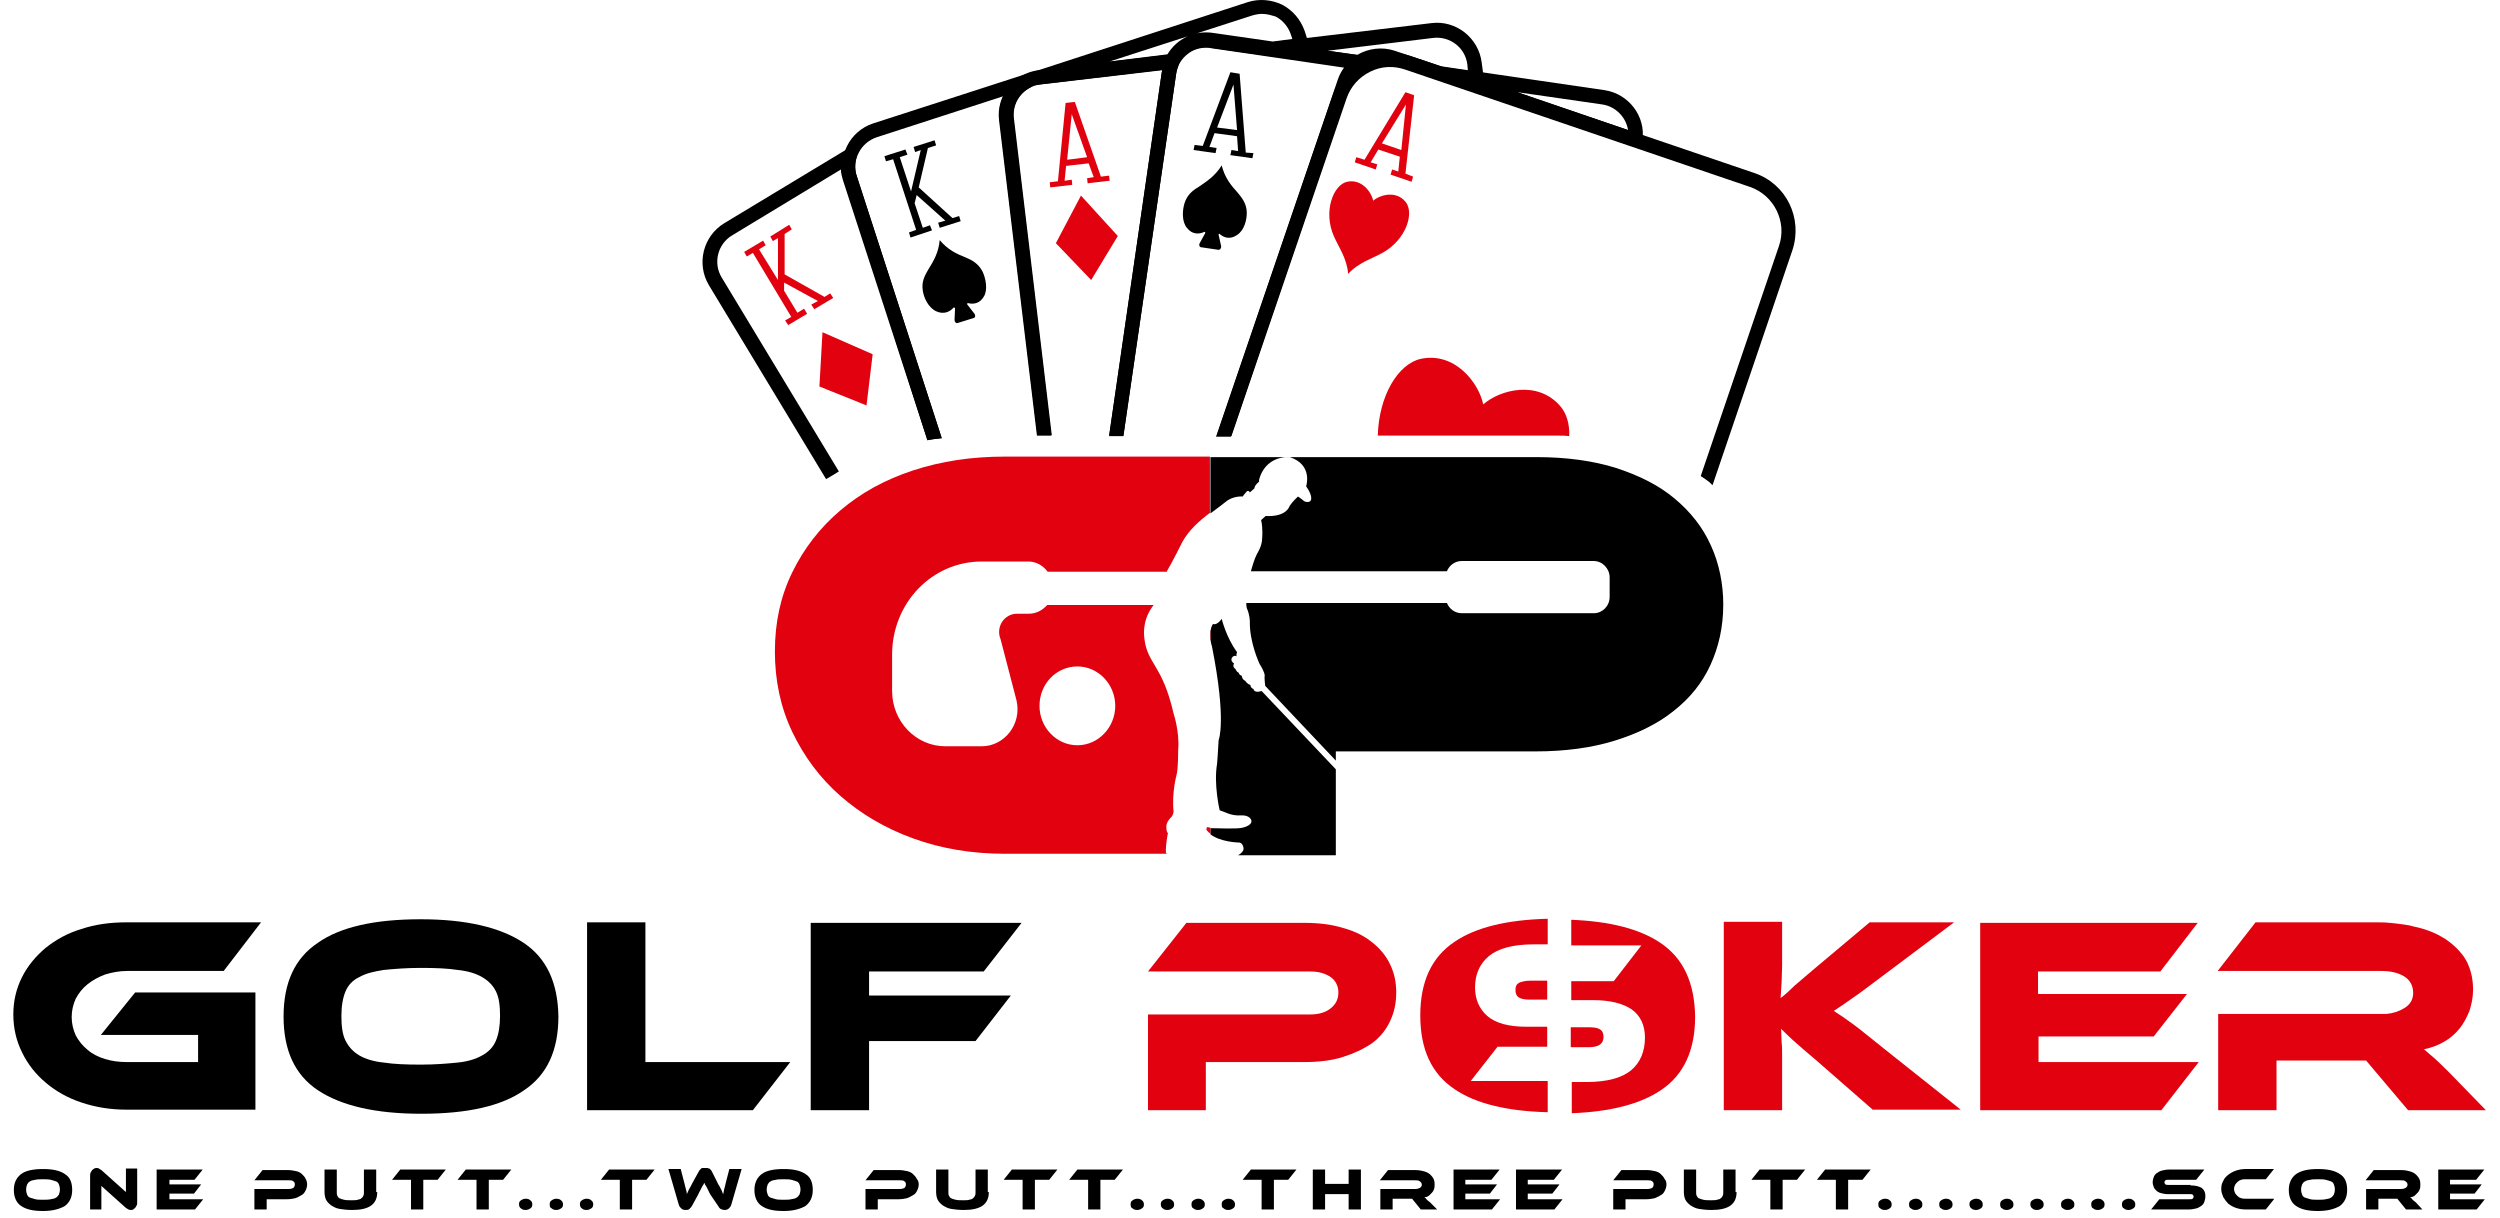<?xml version="1.0" encoding="UTF-8"?>
<svg width="232px" height="113px" viewBox="0 0 232 113" version="1.1" xmlns="http://www.w3.org/2000/svg" xmlns:xlink="http://www.w3.org/1999/xlink" style="background: #FFFFFF;">
    <title>Logo1</title>
    <g id="Logo1" stroke="none" stroke-width="1" fill="none" fill-rule="evenodd">
        <rect fill="#FFFFFF" x="0" y="0" width="232" height="113"></rect>
        <path d="M130.425,18.72 C129.57,17.675 128.097,18.055 127.432,18.625 C127.242,17.77 126.34,16.583 125.01,16.868 C123.728,17.153 122.778,19.622 123.775,21.902 C124.203,22.9 125.01,23.992 125.105,25.417 C126.055,24.372 127.337,23.992 128.287,23.469 C130.52,22.235 131.279,19.717 130.425,18.72 Z" id="Path" fill="#E1010F" fill-rule="nonzero"></path>
        <path d="M130.425,16.108 L131.232,8.841 L130.425,8.556 L126.625,14.825 L125.865,14.588 L125.723,15.063 L127.67,15.728 L127.812,15.253 L127.195,15.063 L127.907,13.875 L129.902,14.54 L129.76,15.918 L129.19,15.728 L129.047,16.203 L130.994,16.868 L131.137,16.393 L130.425,16.108 Z M128.24,13.306 L130.472,9.696 L130.045,13.923 L128.24,13.306 Z" id="Shape" fill="#E1010F" fill-rule="nonzero"></path>
        <polygon id="Path" fill="#E1010F" fill-rule="nonzero" points="100.313 18.15 97.985 22.567 101.262 25.987 103.732 21.902"></polygon>
        <path d="M102.165,16.393 L99.743,9.458 L98.888,9.553 L98.175,16.82 L97.415,16.915 L97.463,17.39 L99.505,17.153 L99.458,16.678 L98.793,16.773 L98.935,15.395 L101.025,15.158 L101.5,16.44 L100.883,16.535 L100.93,17.01 L102.972,16.773 L102.925,16.298 L102.165,16.393 Z M99.03,14.825 L99.458,10.598 L100.883,14.588 L99.03,14.825 Z" id="Shape" fill="#E1010F" fill-rule="nonzero"></path>
        <polygon id="Path" fill="#E1010F" fill-rule="nonzero" points="76.327 30.831 76.042 35.866 80.412 37.623 80.982 32.874"></polygon>
        <polygon id="Path" fill="#E1010F" fill-rule="nonzero" points="72.813 21.712 73.478 21.285 73.24 20.857 71.483 21.95 71.72 22.377 72.195 22.092 72.195 25.987 70.438 23.137 71.055 22.757 70.818 22.33 69.061 23.375 69.298 23.802 69.868 23.469 73.43 29.406 72.86 29.739 73.145 30.166 74.903 29.121 74.618 28.646 74 29.026 72.765 26.984 72.765 26.224 75.9 27.934 75.283 28.267 75.568 28.694 77.325 27.649 77.04 27.222 76.517 27.554 72.813 25.464"></polygon>
        <path d="M144.531,40.425 C144.911,40.425 145.291,40.425 145.623,40.473 C145.671,39.38 145.386,38.383 144.816,37.718 C142.726,35.248 139.211,36.151 137.644,37.528 C137.216,35.486 134.984,32.636 131.849,33.301 C129.712,33.776 127.955,36.768 127.86,40.425 L144.531,40.425 L144.531,40.425 Z" id="Path" fill="#E1010F" fill-rule="nonzero"></path>
        <path d="M108.197,79.086 C108.149,78.469 108.387,77.282 108.387,77.282 L108.339,77.282 C108.244,77.139 108.244,76.854 108.244,76.854 C108.149,76.284 108.719,75.809 108.719,75.809 C108.862,75.619 108.909,75.334 108.909,75.334 C108.719,73.577 109.194,71.867 109.194,71.867 C109.337,71.345 109.337,69.587 109.337,69.587 C109.479,67.925 108.909,66.215 108.909,66.215 C107.864,61.656 106.487,61.656 106.202,59.281 C106.012,57.761 106.582,56.764 107.057,56.146 L97.178,56.146 C96.75,56.621 96.18,56.954 95.468,56.954 L94.376,56.954 C93.188,56.954 92.381,58.189 92.856,59.328 L94.328,64.98 C94.851,67.165 93.236,69.255 91.098,69.255 L87.726,69.255 C85.019,69.255 82.787,66.975 82.787,64.125 L82.787,60.753 C82.787,55.956 86.491,52.109 91.098,52.109 L95.421,52.109 C96.18,52.109 96.798,52.489 97.225,53.059 L108.292,53.059 C108.292,52.964 108.339,52.917 108.339,52.917 C108.719,52.299 109.717,50.304 109.717,50.304 C110.334,49.164 111.379,48.262 112.281,47.597 L112.281,42.373 L93.236,42.373 C90.149,42.373 87.346,42.8 84.734,43.655 C82.122,44.51 79.89,45.745 77.99,47.36 C76.09,48.974 74.618,50.874 73.525,53.107 C72.433,55.339 71.91,57.761 71.91,60.468 C71.91,63.128 72.433,65.645 73.525,67.925 C74.618,70.205 76.09,72.2 77.99,73.862 C79.89,75.524 82.122,76.854 84.734,77.804 C87.346,78.754 90.196,79.229 93.236,79.229 L108.339,79.229 C108.149,79.181 108.197,79.086 108.197,79.086 Z M99.98,69.16 C98.033,69.16 96.465,67.498 96.465,65.503 C96.465,63.46 98.033,61.846 99.98,61.846 C101.927,61.846 103.495,63.508 103.495,65.503 C103.495,67.498 101.927,69.16 99.98,69.16 Z" id="Shape" fill="#E1010F" fill-rule="nonzero"></path>
        <path d="M96.323,7.891 C96.038,7.891 95.753,7.701 95.658,7.369 C95.563,7.036 95.753,6.704 96.085,6.609 L115.796,0.197 C116.841,-0.136 117.981,-0.041 118.978,0.434 C119.976,0.957 120.688,1.812 121.068,2.857 L121.448,4.044 C121.495,4.234 121.495,4.424 121.353,4.614 C121.258,4.804 121.068,4.899 120.878,4.899 L118.171,5.231 C118.123,5.231 118.076,5.231 117.981,5.231 L112.281,4.424 L112.281,4.424 C111.046,4.234 109.859,4.899 109.289,5.991 C109.194,6.181 109.004,6.324 108.767,6.371 L96.418,7.844 C96.418,7.844 96.323,7.844 96.323,7.844 C96.37,7.891 96.37,7.891 96.323,7.891 Z M117.126,1.289 C116.841,1.289 116.556,1.337 116.223,1.432 L102.972,5.706 L108.339,5.041 C109.194,3.616 110.809,2.809 112.519,3.047 L118.123,3.854 L119.928,3.616 L119.786,3.189 C119.548,2.477 119.026,1.859 118.361,1.527 C118.028,1.432 117.601,1.289 117.126,1.289 Z" id="Shape" fill="#000000" fill-rule="nonzero"></path>
        <g id="Group" transform="translate(1, 84.976)" fill-rule="nonzero">
            <path d="M128,4.512 C127.62,3.705 127.05,3.04 126.337,2.47 C125.625,1.9 124.723,1.425 123.63,1.14 C122.585,0.807 121.35,0.665 120.02,0.665 L109.097,0.665 L105.534,5.177 L120.543,5.177 C121.398,5.177 122.015,5.367 122.49,5.699 C122.965,6.032 123.203,6.554 123.203,7.124 C123.203,7.742 122.965,8.217 122.49,8.597 C122.015,8.977 121.398,9.167 120.543,9.167 L105.534,9.167 L105.534,18.048 L110.901,18.048 L110.901,13.584 L120.02,13.584 C121.398,13.584 122.585,13.441 123.63,13.109 C124.675,12.776 125.577,12.349 126.337,11.826 C127.097,11.256 127.62,10.591 128,9.784 C128.38,8.977 128.57,8.122 128.57,7.124 C128.57,6.127 128.38,5.319 128,4.512 Z" id="Path" fill="#E1010F"></path>
            <path d="M173.785,12.301 C172.645,11.399 171.743,10.639 171.03,10.116 C170.318,9.594 169.701,9.167 169.178,8.834 C169.463,8.644 169.748,8.454 170.033,8.264 C170.318,8.074 170.65,7.837 170.983,7.599 C171.315,7.362 171.743,7.077 172.17,6.744 C172.598,6.412 173.12,6.032 173.69,5.604 L180.339,0.617 L172.503,0.617 L167.468,4.845 C166.661,5.509 166.043,6.079 165.521,6.507 C165.046,6.982 164.619,7.362 164.239,7.647 C164.286,7.219 164.286,6.697 164.334,6.174 C164.334,5.652 164.381,5.129 164.381,4.607 L164.381,0.57 L158.967,0.57 L158.967,18.048 L164.381,18.048 L164.381,13.014 C164.381,12.586 164.381,12.159 164.334,11.731 C164.334,11.304 164.286,10.876 164.286,10.496 C164.571,10.781 164.951,11.161 165.426,11.589 C165.901,12.016 166.613,12.634 167.516,13.394 L172.788,18.001 L180.957,18.001 L173.785,12.301 Z" id="Path" fill="#E1010F"></path>
            <polygon id="Path" fill="#E1010F" points="188.176 13.584 188.176 11.209 198.863 11.209 201.95 7.267 188.129 7.267 188.129 5.177 199.48 5.177 202.947 0.665 182.762 0.665 182.762 18.048 199.575 18.048 203.042 13.584"></polygon>
            <path d="M226.41,14.676 C225.792,14.059 225.317,13.584 224.938,13.251 C224.558,12.919 224.225,12.634 223.94,12.396 C224.653,12.254 225.27,12.016 225.84,11.684 C226.41,11.351 226.885,10.924 227.265,10.449 C227.645,9.974 227.93,9.404 228.167,8.834 C228.357,8.217 228.5,7.599 228.5,6.887 C228.5,6.032 228.357,5.272 228.072,4.607 C227.977,4.322 227.787,4.037 227.645,3.8 C227.36,3.42 227.075,3.087 226.742,2.802 C225.507,1.662 223.94,1.187 222.943,0.997 C222.848,0.95 222.705,0.95 222.61,0.902 C221.993,0.807 221.375,0.712 220.758,0.665 C220.33,0.617 219.951,0.617 219.523,0.617 L208.314,0.617 L204.8,5.129 L219.951,5.129 C220.9,5.129 221.613,5.319 222.135,5.652 C222.658,5.984 222.943,6.507 222.943,7.172 C222.943,7.789 222.658,8.264 222.088,8.597 C221.613,8.882 221.043,9.072 220.425,9.119 C220.283,9.119 220.14,9.119 219.998,9.119 L204.847,9.119 L204.847,18.048 L210.261,18.048 L210.261,13.441 L218.573,13.441 L222.468,18.048 L229.687,18.048 L226.41,14.676 Z" id="Path" fill="#E1010F"></path>
            <path d="M135.409,15.436 L137.974,12.159 L142.581,12.159 L142.581,10.306 L140.633,10.306 C139.019,10.306 137.784,9.974 137.024,9.309 C136.264,8.644 135.884,7.742 135.884,6.649 C135.884,5.462 136.311,4.465 137.166,3.752 C138.021,3.04 139.399,2.66 141.346,2.66 L142.628,2.66 L142.628,0.285 C138.829,0.38 135.931,1.092 133.984,2.422 C131.847,3.847 130.802,6.127 130.802,9.262 C130.802,12.396 131.847,14.676 133.984,16.101 C135.931,17.431 138.829,18.143 142.628,18.238 L142.628,15.341 L135.409,15.341 L135.409,15.436 Z" id="Path" fill="#E1010F"></path>
            <path d="M147.805,11.256 C147.805,10.924 147.71,10.686 147.473,10.544 C147.235,10.401 146.903,10.354 146.428,10.354 L144.766,10.354 L144.766,12.206 L146.428,12.206 C147.378,12.206 147.805,11.874 147.805,11.256 Z" id="Path" fill="#E1010F"></path>
            <path d="M153.077,2.517 C151.177,1.235 148.423,0.522 144.813,0.38 L144.813,2.755 L151.32,2.755 L148.755,6.079 L144.813,6.079 L144.813,7.837 L146.855,7.837 C148.375,7.837 149.563,8.122 150.417,8.692 C151.225,9.262 151.652,10.164 151.652,11.304 C151.652,12.586 151.225,13.631 150.37,14.344 C149.515,15.056 148.138,15.436 146.19,15.436 L144.861,15.436 L144.861,18.333 C148.47,18.191 151.225,17.478 153.125,16.196 C155.262,14.771 156.307,12.491 156.307,9.357 C156.259,6.222 155.214,3.942 153.077,2.517 Z" id="Path" fill="#E1010F"></path>
            <path d="M139.969,6.222 C139.731,6.364 139.636,6.554 139.636,6.887 C139.636,7.219 139.731,7.457 139.969,7.599 C140.206,7.742 140.538,7.789 141.013,7.789 L142.581,7.789 L142.581,6.032 L141.013,6.032 C140.538,6.032 140.206,6.127 139.969,6.222 Z" id="Path" fill="#E1010F"></path>
            <path d="M8.359,11.066 L17.383,11.066 L17.383,13.584 L10.781,13.584 C10.021,13.584 9.357,13.489 8.739,13.299 C8.122,13.109 7.552,12.824 7.124,12.444 C6.649,12.064 6.317,11.636 6.032,11.114 C5.794,10.591 5.652,10.021 5.652,9.404 C5.652,8.787 5.794,8.217 6.032,7.694 C6.317,7.172 6.649,6.744 7.124,6.364 C7.599,5.984 8.122,5.699 8.739,5.462 C9.357,5.272 10.069,5.129 10.781,5.129 L19.758,5.129 L23.225,0.617 L10.734,0.617 C9.214,0.617 7.837,0.807 6.554,1.235 C5.272,1.615 4.18,2.232 3.23,2.992 C2.327,3.752 1.567,4.655 1.045,5.699 C0.522,6.744 0.237,7.884 0.237,9.167 C0.237,10.449 0.522,11.636 1.045,12.681 C1.567,13.774 2.327,14.724 3.23,15.483 C4.18,16.291 5.272,16.908 6.554,17.336 C7.837,17.763 9.214,18.001 10.734,18.001 L22.703,18.001 L22.703,7.124 L11.541,7.124 L8.359,11.066 Z" id="Path" fill="#000000"></path>
            <path d="M47.59,2.517 C45.453,1.092 42.271,0.332 38.044,0.332 C33.769,0.332 30.587,1.045 28.497,2.517 C26.36,3.942 25.315,6.222 25.315,9.357 C25.315,12.491 26.36,14.771 28.497,16.196 C30.634,17.621 33.817,18.381 38.091,18.381 C42.366,18.381 45.548,17.668 47.638,16.196 C49.775,14.771 50.82,12.491 50.82,9.357 C50.772,6.222 49.728,3.942 47.59,2.517 Z M45.025,11.589 C44.788,12.159 44.361,12.634 43.743,12.966 C43.173,13.299 42.413,13.536 41.463,13.631 C40.513,13.726 39.374,13.821 38.044,13.821 C36.666,13.821 35.526,13.774 34.624,13.631 C33.674,13.536 32.914,13.299 32.344,12.966 C31.774,12.634 31.347,12.159 31.062,11.589 C30.777,11.019 30.682,10.259 30.682,9.309 C30.682,8.359 30.824,7.599 31.062,7.029 C31.299,6.459 31.727,5.984 32.344,5.699 C32.914,5.367 33.674,5.177 34.624,5.034 C35.574,4.94 36.714,4.845 38.044,4.845 C39.421,4.845 40.561,4.892 41.463,5.034 C42.413,5.129 43.173,5.367 43.743,5.699 C44.313,6.032 44.741,6.459 45.025,7.029 C45.31,7.599 45.405,8.359 45.405,9.309 C45.405,10.259 45.263,11.019 45.025,11.589 Z" id="Shape" fill="#000000"></path>
            <polygon id="Path" fill="#000000" points="58.894 13.584 58.894 0.617 53.48 0.617 53.48 18.048 68.868 18.048 72.335 13.584"></polygon>
            <polygon id="Path" fill="#000000" points="79.65 5.177 90.288 5.177 93.803 0.665 74.235 0.665 74.235 18.048 79.65 18.048 79.65 11.636 89.529 11.636 92.806 7.409 79.65 7.409 79.65 5.177"></polygon>
        </g>
        <polygon id="Path" fill="#000000" fill-rule="nonzero" points="86.111 13.733 86.871 13.495 86.729 13.021 84.782 13.638 84.924 14.113 85.447 13.923 84.544 17.77 83.499 14.588 84.212 14.35 84.022 13.875 82.074 14.493 82.217 14.968 82.882 14.778 85.019 21.332 84.354 21.57 84.497 22.045 86.491 21.38 86.301 20.905 85.637 21.142 84.877 18.862 85.067 18.103 87.726 20.477 87.061 20.667 87.204 21.142 89.151 20.525 89.009 20.05 88.391 20.24 85.257 17.39"></polygon>
        <path d="M91.193,25.227 C90.814,24.467 90.196,24.134 89.626,23.897 C88.771,23.564 87.964,23.185 87.204,22.282 C87.109,23.422 86.634,24.229 86.159,24.989 C85.827,25.559 85.494,26.129 85.637,26.984 C85.732,27.649 86.159,28.551 86.871,28.884 C87.584,29.216 88.154,28.931 88.486,28.551 C88.534,28.504 88.581,28.551 88.629,28.599 L88.581,29.691 C88.581,29.881 88.724,30.024 88.866,29.976 L90.386,29.501 C90.529,29.454 90.529,29.264 90.434,29.121 L89.769,28.267 C89.721,28.219 89.769,28.124 89.816,28.124 C90.339,28.267 90.956,28.172 91.336,27.459 C91.668,26.842 91.478,25.844 91.193,25.227 Z" id="Path" fill="#000000" fill-rule="nonzero"></path>
        <path d="M115.606,14.16 L115.036,6.846 L114.181,6.704 L111.616,13.543 L110.857,13.448 L110.762,13.923 L112.804,14.208 L112.899,13.733 L112.234,13.638 L112.709,12.356 L114.799,12.641 L114.894,14.018 L114.276,13.923 L114.181,14.398 L116.223,14.683 L116.318,14.208 L115.606,14.16 Z M112.946,11.833 L114.466,7.844 L114.799,12.071 L112.946,11.833 Z" id="Shape" fill="#000000" fill-rule="nonzero"></path>
        <path d="M115.701,19.765 C115.701,18.91 115.274,18.388 114.846,17.865 C114.229,17.2 113.659,16.488 113.374,15.348 C112.756,16.345 111.996,16.82 111.236,17.343 C110.667,17.675 110.144,18.103 109.907,18.91 C109.717,19.575 109.669,20.572 110.144,21.142 C110.619,21.76 111.236,21.76 111.759,21.522 C111.806,21.475 111.854,21.57 111.854,21.617 L111.331,22.567 C111.236,22.757 111.331,22.947 111.474,22.947 L113.089,23.185 C113.231,23.185 113.326,23.042 113.326,22.852 L113.089,21.807 C113.089,21.712 113.136,21.665 113.184,21.712 C113.611,22.092 114.181,22.235 114.799,21.807 C115.464,21.38 115.701,20.43 115.701,19.765 Z" id="Path" fill="#000000" fill-rule="nonzero"></path>
        <path d="M151.75,13.638 C151.655,13.638 151.607,13.638 151.56,13.59 L133.607,7.464 C133.274,7.369 133.084,7.036 133.179,6.704 C133.274,6.371 133.559,6.181 133.939,6.181 L148.9,8.366 C151.132,8.698 152.747,10.788 152.415,13.021 C152.367,13.211 152.272,13.401 152.13,13.495 C151.987,13.638 151.892,13.638 151.75,13.638 Z M140.826,8.556 L151.085,12.071 C150.895,10.883 149.945,9.886 148.71,9.696 L140.826,8.556 Z" id="Shape" fill="#000000" fill-rule="nonzero"></path>
        <path d="M136.979,7.986 C136.931,7.986 136.931,7.986 136.884,7.986 L133.749,7.511 C133.702,7.511 133.654,7.511 133.654,7.464 L129.095,5.896 C128.24,5.611 127.29,5.754 126.577,6.276 C126.435,6.371 126.292,6.419 126.102,6.371 L118.123,5.231 C117.791,5.184 117.553,4.899 117.553,4.566 C117.553,4.234 117.791,3.949 118.123,3.901 L132.847,2.144 C135.127,1.859 137.216,3.521 137.501,5.801 L137.691,7.226 C137.739,7.416 137.644,7.654 137.501,7.796 C137.311,7.939 137.121,7.986 136.979,7.986 Z M133.987,6.229 L136.219,6.561 L136.171,5.991 C135.982,4.424 134.557,3.332 132.989,3.521 L123.205,4.709 L125.96,5.089 C127.005,4.471 128.287,4.329 129.427,4.709 L129.427,4.709 L133.987,6.229 Z" id="Shape" fill="#000000" fill-rule="nonzero"></path>
        <path d="M162.816,16.06 L130.852,5.184 C129.427,4.709 127.907,4.804 126.577,5.469 C125.248,6.134 124.203,7.274 123.728,8.698 L112.899,40.473 L114.276,40.473 L124.963,9.126 C125.343,8.034 126.102,7.179 127.147,6.656 C128.192,6.134 129.332,6.086 130.425,6.466 L162.389,17.343 C164.621,18.103 165.856,20.572 165.096,22.805 L157.829,44.177 C158.114,44.367 158.399,44.557 158.637,44.747 C158.732,44.842 158.827,44.937 158.922,45.032 L166.331,23.232 C167.328,20.24 165.761,17.058 162.816,16.06 Z" id="Path" fill="#000000" fill-rule="nonzero"></path>
        <path d="M104.255,40.425 L109.147,6.846 C109.242,6.086 109.669,5.421 110.239,4.994 C110.714,4.614 111.331,4.424 111.949,4.424 C112.091,4.424 112.234,4.424 112.376,4.471 L124.725,6.276 C124.488,6.609 124.298,6.941 124.155,7.369 L112.851,40.52 L114.229,40.52 L125.343,7.796 C125.533,7.226 125.913,6.704 126.435,6.371 C126.672,6.229 126.767,5.944 126.72,5.659 C126.672,5.374 126.435,5.184 126.15,5.136 L112.519,3.142 C111.426,2.999 110.334,3.284 109.432,3.949 C108.529,4.614 107.959,5.611 107.817,6.704 L102.925,40.473 L104.255,40.473 L104.255,40.425 Z" id="Path" fill="#000000" fill-rule="nonzero"></path>
        <path d="M96.228,40.425 L97.558,40.425 L94.043,11.026 C93.853,9.458 94.993,8.034 96.513,7.844 L107.864,6.514 C107.864,6.561 107.864,6.609 107.817,6.656 L102.925,40.425 L104.255,40.425 L109.147,6.846 C109.194,6.561 109.289,6.276 109.384,5.991 C109.479,5.754 109.479,5.516 109.337,5.326 C109.194,5.136 108.957,5.041 108.719,5.041 L96.37,6.514 C94.091,6.799 92.428,8.888 92.713,11.168 L96.228,40.425 Z" id="Path" fill="#000000" fill-rule="nonzero"></path>
        <path d="M86.064,40.853 C86.491,40.758 86.966,40.71 87.394,40.663 L79.51,16.345 C79.272,15.633 79.32,14.873 79.7,14.16 C80.032,13.495 80.65,12.973 81.362,12.736 L93.093,8.936 C92.808,9.601 92.666,10.361 92.761,11.121 L96.275,40.378 L97.605,40.378 L94.091,10.978 C93.948,9.791 94.566,8.651 95.611,8.129 C95.896,7.986 96.038,7.606 95.943,7.274 C95.801,6.941 95.468,6.799 95.136,6.894 L81.029,11.453 C78.845,12.166 77.657,14.54 78.37,16.725 L86.064,40.853 Z" id="Path" fill="#000000" fill-rule="nonzero"></path>
        <path d="M77.847,43.75 L66.971,25.749 C66.163,24.419 66.591,22.662 67.921,21.855 L78.037,15.728 C78.037,16.06 78.132,16.393 78.227,16.725 L86.064,40.853 C86.491,40.758 86.966,40.71 87.394,40.663 L79.51,16.345 C79.32,15.823 79.32,15.205 79.462,14.683 C79.557,14.398 79.462,14.16 79.225,13.97 C78.987,13.828 78.702,13.78 78.465,13.923 L67.208,20.715 C65.261,21.902 64.596,24.467 65.784,26.462 L76.66,44.462 C77.087,44.225 77.467,43.987 77.847,43.75 Z" id="Path" fill="#000000" fill-rule="nonzero"></path>
        <path d="M117.078,64.125 C116.366,64.363 116.318,63.935 116.318,63.935 C116.033,63.84 116.033,63.555 116.033,63.555 C115.749,63.508 115.559,63.176 115.559,63.176 C115.274,63.081 115.226,62.701 115.226,62.701 C114.989,62.653 114.941,62.416 114.941,62.416 C114.751,62.368 114.656,62.083 114.656,62.083 C114.324,61.893 114.514,61.561 114.514,61.561 C114.134,61.323 114.324,61.038 114.324,61.038 C114.514,60.753 114.751,60.896 114.751,60.896 C114.704,60.753 114.799,60.516 114.799,60.516 C113.801,59.186 113.374,57.429 113.374,57.429 C112.899,58.094 112.566,57.904 112.566,57.904 C112.424,58.094 112.376,58.331 112.329,58.568 L112.329,59.328 C112.376,59.708 112.471,59.993 112.471,59.993 C113.849,66.928 113.089,68.685 113.089,68.685 C113.041,69.682 112.946,70.87 112.946,70.87 C112.614,72.77 113.184,75.192 113.184,75.192 C113.754,75.382 114.229,75.714 115.131,75.667 C116.033,75.619 116.128,76.142 116.128,76.142 C116.223,76.617 115.321,76.807 115.321,76.807 C114.799,76.949 113.041,76.854 112.329,76.854 L112.329,77.424 C113.231,78.137 114.894,78.184 114.894,78.184 C115.274,78.137 115.369,78.564 115.369,78.564 C115.511,78.896 115.226,79.181 114.894,79.371 L123.965,79.371 L123.965,71.392 L117.078,64.125 Z" id="Path" fill="#000000" fill-rule="nonzero"></path>
        <path d="M158.779,50.637 C158.019,48.927 156.879,47.502 155.407,46.267 C153.935,45.032 152.13,44.13 149.945,43.418 C147.808,42.753 145.338,42.42 142.583,42.42 L112.329,42.42 L112.329,47.645 C112.899,47.217 113.421,46.837 113.706,46.6 C114.419,45.982 115.321,46.077 115.321,46.077 C115.369,45.982 115.701,45.602 115.701,45.602 C115.891,45.46 115.986,45.697 115.986,45.697 L116.413,45.317 C116.413,45.032 116.841,44.7 116.841,44.7 C116.793,44.415 117.126,43.797 117.126,43.797 C117.981,42.23 119.691,42.42 119.691,42.42 C121.875,43.133 121.21,45.127 121.21,45.127 C121.97,46.22 121.59,46.505 121.59,46.505 C121.353,46.695 121.02,46.505 121.02,46.505 C120.688,46.22 120.451,46.077 120.451,46.077 C119.976,46.505 119.691,46.932 119.691,46.932 C119.263,48.072 117.458,47.882 117.458,47.882 L117.031,48.262 C117.221,49.069 117.126,49.972 117.126,49.972 C117.126,50.684 116.651,51.397 116.651,51.397 C116.366,51.967 116.223,52.537 116.081,53.012 L134.272,53.012 C134.509,52.442 135.032,52.062 135.649,52.062 L147.903,52.062 C148.71,52.062 149.375,52.774 149.375,53.581 L149.375,55.386 C149.375,56.241 148.71,56.906 147.903,56.906 L135.649,56.906 C135.032,56.906 134.509,56.526 134.272,55.956 L115.654,55.956 C115.654,56.241 115.701,56.431 115.701,56.431 C115.986,57.049 115.986,57.666 115.986,57.666 C115.939,59.613 116.888,61.608 116.888,61.608 C117.363,62.368 117.363,62.653 117.363,62.653 C117.316,62.891 117.411,63.65 117.411,63.65 L123.965,70.585 L123.965,69.73 L142.488,69.73 C145.243,69.73 147.713,69.397 149.85,68.732 C151.987,68.068 153.84,67.165 155.312,65.978 C156.832,64.79 157.972,63.366 158.732,61.703 C159.492,60.041 159.919,58.189 159.919,56.099 C159.919,54.199 159.539,52.299 158.779,50.637 Z" id="Path" fill="#000000" fill-rule="nonzero"></path>
        <path d="M111.996,76.759 L111.949,76.997 C112.044,77.139 112.186,77.282 112.329,77.377 L112.329,76.807 C112.139,76.759 111.996,76.759 111.996,76.759 Z" id="Path" fill="#E1010F" fill-rule="nonzero"></path>
        <path d="M112.329,59.423 L112.329,58.426 C112.281,58.758 112.281,59.138 112.329,59.423 Z" id="Path" fill="#E1010F" fill-rule="nonzero"></path>
        <g id="Group" transform="translate(1, 108.249)" fill="#000000" fill-rule="nonzero">
            <path d="M2.992,0.237 C3.895,0.237 4.56,0.38 5.034,0.712 C5.509,0.997 5.699,1.52 5.699,2.185 C5.699,2.85 5.462,3.325 5.034,3.657 C4.56,3.942 3.895,4.132 2.992,4.132 C2.09,4.132 1.425,3.99 0.95,3.657 C0.522,3.372 0.285,2.85 0.285,2.185 C0.285,1.52 0.522,1.045 0.95,0.712 C1.377,0.38 2.09,0.237 2.992,0.237 Z M2.992,3.087 C3.277,3.087 3.515,3.087 3.705,3.04 C3.895,2.992 4.085,2.992 4.18,2.897 C4.322,2.85 4.37,2.707 4.465,2.612 C4.512,2.47 4.56,2.327 4.56,2.137 C4.56,1.947 4.512,1.757 4.465,1.662 C4.417,1.52 4.322,1.425 4.18,1.377 C4.037,1.33 3.895,1.282 3.705,1.235 C3.515,1.187 3.277,1.187 2.992,1.187 C2.707,1.187 2.47,1.187 2.28,1.235 C2.09,1.282 1.9,1.282 1.805,1.377 C1.662,1.425 1.615,1.52 1.52,1.662 C1.472,1.805 1.425,1.947 1.425,2.137 C1.425,2.327 1.472,2.517 1.52,2.612 C1.567,2.755 1.662,2.85 1.805,2.897 C1.947,2.945 2.09,2.992 2.28,3.04 C2.47,3.087 2.707,3.087 2.992,3.087 Z" id="Shape"></path>
            <path d="M11.161,4.037 C11.066,4.037 11.019,4.037 10.924,3.99 C10.829,3.942 10.781,3.895 10.686,3.847 L8.407,1.805 L8.407,3.99 L7.362,3.99 L7.362,0.902 C7.362,0.76 7.362,0.665 7.409,0.57 C7.457,0.475 7.504,0.427 7.552,0.332 C7.599,0.285 7.694,0.237 7.742,0.19 C7.837,0.142 7.884,0.142 7.979,0.142 C8.027,0.142 8.122,0.142 8.169,0.19 C8.264,0.237 8.312,0.285 8.407,0.332 L10.686,2.375 L10.686,0.19 L11.731,0.19 L11.731,3.277 C11.731,3.42 11.731,3.515 11.684,3.61 C11.636,3.705 11.589,3.752 11.541,3.847 C11.494,3.895 11.399,3.942 11.351,3.99 C11.304,4.037 11.209,4.037 11.161,4.037 Z" id="Path"></path>
            <polygon id="Path" points="17.858 3.04 17.098 3.99 13.536 3.99 13.536 0.285 17.811 0.285 17.051 1.235 14.724 1.235 14.724 1.662 17.668 1.662 17.003 2.517 14.724 2.517 14.724 3.04"></polygon>
            <path d="M27.5,1.662 C27.5,1.852 27.452,2.042 27.357,2.232 C27.262,2.422 27.167,2.565 26.977,2.66 C26.835,2.755 26.645,2.85 26.407,2.945 C26.17,2.992 25.932,3.04 25.647,3.04 L23.748,3.04 L23.748,3.99 L22.608,3.99 L22.608,2.09 L25.79,2.09 C25.98,2.09 26.122,2.042 26.217,1.995 C26.312,1.9 26.36,1.805 26.36,1.662 C26.36,1.52 26.312,1.425 26.217,1.377 C26.122,1.282 25.98,1.282 25.79,1.282 L22.608,1.282 L23.368,0.332 L25.695,0.332 C25.98,0.332 26.217,0.38 26.455,0.427 C26.692,0.475 26.882,0.57 27.025,0.712 C27.167,0.855 27.31,0.997 27.357,1.14 C27.452,1.282 27.5,1.472 27.5,1.662 Z" id="Path"></path>
            <path d="M34.007,2.375 C34.007,3.515 33.247,4.037 31.679,4.037 C31.252,4.037 30.824,3.99 30.539,3.942 C30.207,3.895 29.97,3.752 29.732,3.61 C29.542,3.467 29.352,3.277 29.257,3.087 C29.162,2.897 29.115,2.612 29.115,2.375 L29.115,0.285 L30.254,0.285 L30.254,2.375 C30.254,2.517 30.254,2.612 30.302,2.707 C30.349,2.802 30.397,2.897 30.492,2.945 C30.587,2.992 30.729,3.04 30.919,3.087 C31.109,3.135 31.347,3.135 31.632,3.135 C31.869,3.135 32.059,3.135 32.202,3.087 C32.344,3.04 32.487,3.04 32.534,2.945 C32.629,2.897 32.677,2.802 32.724,2.707 C32.772,2.612 32.772,2.517 32.772,2.375 L32.772,0.285 L33.912,0.285 L33.912,2.375 L34.007,2.375 Z" id="Path"></path>
            <polygon id="Path" points="40.371 0.285 39.611 1.235 38.281 1.235 38.281 3.99 37.141 3.99 37.141 1.235 35.384 1.235 36.144 0.285"></polygon>
            <polygon id="Path" points="46.45 0.285 45.69 1.235 44.361 1.235 44.361 3.99 43.221 3.99 43.221 1.235 41.463 1.235 42.223 0.285"></polygon>
            <path d="M47.163,3.515 C47.163,3.325 47.21,3.23 47.353,3.135 C47.495,3.04 47.638,2.992 47.78,2.992 C47.97,2.992 48.113,3.04 48.208,3.135 C48.35,3.23 48.398,3.372 48.398,3.515 C48.398,3.705 48.35,3.8 48.208,3.895 C48.065,3.99 47.923,4.037 47.78,4.037 C47.59,4.037 47.448,3.99 47.353,3.895 C47.258,3.847 47.163,3.705 47.163,3.515 Z" id="Path"></path>
            <path d="M50.012,3.515 C50.012,3.325 50.06,3.23 50.202,3.135 C50.345,3.04 50.487,2.992 50.63,2.992 C50.82,2.992 50.962,3.04 51.057,3.135 C51.2,3.23 51.247,3.372 51.247,3.515 C51.247,3.705 51.2,3.8 51.057,3.895 C50.915,3.99 50.772,4.037 50.63,4.037 C50.44,4.037 50.297,3.99 50.202,3.895 C50.06,3.847 50.012,3.705 50.012,3.515 Z" id="Path"></path>
            <path d="M52.815,3.515 C52.815,3.325 52.862,3.23 53.005,3.135 C53.147,3.04 53.29,2.992 53.432,2.992 C53.622,2.992 53.765,3.04 53.86,3.135 C54.002,3.23 54.05,3.372 54.05,3.515 C54.05,3.705 54.002,3.8 53.86,3.895 C53.717,3.99 53.575,4.037 53.432,4.037 C53.242,4.037 53.1,3.99 53.005,3.895 C52.91,3.847 52.815,3.705 52.815,3.515 Z" id="Path"></path>
            <polygon id="Path" points="59.749 0.285 58.989 1.235 57.659 1.235 57.659 3.99 56.519 3.99 56.519 1.235 54.762 1.235 55.522 0.285"></polygon>
            <path d="M64.926,2.612 C64.831,2.47 64.784,2.327 64.736,2.232 C64.689,2.137 64.641,2.042 64.594,1.947 C64.546,1.852 64.499,1.805 64.451,1.71 C64.404,1.662 64.404,1.567 64.356,1.52 C64.309,1.567 64.309,1.662 64.261,1.71 C64.214,1.757 64.166,1.852 64.119,1.947 C64.071,2.042 64.024,2.137 63.976,2.232 C63.929,2.327 63.834,2.47 63.786,2.612 L63.216,3.657 C63.169,3.752 63.074,3.847 62.979,3.942 C62.884,4.037 62.741,4.037 62.599,4.037 C62.456,4.037 62.314,3.99 62.219,3.895 C62.124,3.8 62.029,3.705 61.981,3.515 L61.031,0.237 L62.171,0.237 L62.504,1.52 C62.551,1.71 62.599,1.9 62.646,2.09 C62.694,2.232 62.741,2.422 62.741,2.565 C62.789,2.422 62.884,2.28 62.931,2.137 C63.026,1.995 63.121,1.805 63.264,1.52 L63.786,0.57 C63.834,0.475 63.881,0.427 63.929,0.332 C63.976,0.285 64.024,0.237 64.071,0.19 C64.119,0.142 64.166,0.142 64.261,0.142 C64.309,0.142 64.404,0.142 64.451,0.142 C64.499,0.142 64.594,0.142 64.641,0.142 C64.689,0.142 64.736,0.19 64.831,0.19 C64.879,0.237 64.926,0.285 64.974,0.332 C65.021,0.38 65.068,0.475 65.116,0.57 L65.591,1.52 C65.638,1.662 65.733,1.757 65.781,1.852 C65.828,1.947 65.876,2.042 65.923,2.137 C65.971,2.232 66.018,2.28 66.018,2.375 C66.066,2.422 66.066,2.517 66.113,2.565 C66.161,2.422 66.161,2.28 66.208,2.09 C66.256,1.947 66.303,1.757 66.351,1.52 L66.683,0.237 L67.823,0.237 L66.873,3.515 C66.826,3.705 66.731,3.8 66.636,3.895 C66.541,3.99 66.398,4.037 66.256,4.037 C66.113,4.037 65.971,3.99 65.876,3.942 C65.781,3.895 65.686,3.752 65.638,3.657 L64.926,2.612 Z" id="Path"></path>
            <path d="M71.718,0.237 C72.62,0.237 73.285,0.38 73.76,0.712 C74.235,0.997 74.425,1.52 74.425,2.185 C74.425,2.85 74.188,3.325 73.76,3.657 C73.285,3.942 72.62,4.132 71.718,4.132 C70.815,4.132 70.15,3.99 69.676,3.657 C69.248,3.372 69.011,2.85 69.011,2.185 C69.011,1.52 69.248,1.045 69.676,0.712 C70.103,0.38 70.815,0.237 71.718,0.237 Z M71.718,3.087 C72.003,3.087 72.24,3.087 72.43,3.04 C72.62,2.992 72.81,2.992 72.905,2.897 C73.048,2.85 73.095,2.707 73.19,2.612 C73.238,2.47 73.285,2.327 73.285,2.137 C73.285,1.947 73.238,1.757 73.19,1.662 C73.143,1.52 73.048,1.425 72.905,1.377 C72.763,1.33 72.62,1.282 72.43,1.235 C72.24,1.187 72.003,1.187 71.718,1.187 C71.433,1.187 71.195,1.187 71.005,1.235 C70.815,1.282 70.625,1.282 70.53,1.377 C70.388,1.425 70.34,1.52 70.245,1.662 C70.198,1.805 70.15,1.947 70.15,2.137 C70.15,2.327 70.198,2.517 70.245,2.612 C70.293,2.755 70.388,2.85 70.53,2.897 C70.673,2.945 70.815,2.992 71.005,3.04 C71.195,3.087 71.433,3.087 71.718,3.087 Z" id="Shape"></path>
            <path d="M84.257,1.662 C84.257,1.852 84.209,2.042 84.114,2.232 C84.019,2.422 83.924,2.565 83.734,2.66 C83.592,2.755 83.402,2.85 83.164,2.945 C82.927,2.992 82.689,3.04 82.404,3.04 L80.457,3.04 L80.457,3.99 L79.317,3.99 L79.317,2.09 L82.499,2.09 C82.689,2.09 82.832,2.042 82.927,1.995 C83.022,1.9 83.069,1.805 83.069,1.662 C83.069,1.52 83.022,1.425 82.927,1.377 C82.832,1.282 82.689,1.282 82.499,1.282 L79.317,1.282 L80.077,0.332 L82.404,0.332 C82.689,0.332 82.927,0.38 83.164,0.427 C83.402,0.475 83.592,0.57 83.734,0.712 C83.877,0.855 84.019,0.997 84.067,1.14 C84.209,1.282 84.257,1.472 84.257,1.662 Z" id="Path"></path>
            <path d="M90.763,2.375 C90.763,3.515 90.003,4.037 88.436,4.037 C88.009,4.037 87.581,3.99 87.296,3.942 C86.964,3.895 86.726,3.752 86.489,3.61 C86.299,3.467 86.109,3.277 86.014,3.087 C85.919,2.897 85.871,2.612 85.871,2.375 L85.871,0.285 L87.011,0.285 L87.011,2.375 C87.011,2.517 87.011,2.612 87.059,2.707 C87.106,2.802 87.154,2.897 87.249,2.945 C87.344,2.992 87.486,3.04 87.676,3.087 C87.866,3.135 88.104,3.135 88.389,3.135 C88.626,3.135 88.816,3.135 88.959,3.087 C89.101,3.04 89.244,3.04 89.291,2.945 C89.386,2.897 89.434,2.802 89.481,2.707 C89.529,2.612 89.529,2.517 89.529,2.375 L89.529,0.285 L90.668,0.285 L90.668,2.375 L90.763,2.375 Z" id="Path"></path>
            <polygon id="Path" points="97.128 0.285 96.368 1.235 95.038 1.235 95.038 3.99 93.898 3.99 93.898 1.235 92.141 1.235 92.901 0.285"></polygon>
            <polygon id="Path" points="103.207 0.285 102.447 1.235 101.117 1.235 101.117 3.99 99.978 3.99 99.978 1.235 98.22 1.235 98.98 0.285"></polygon>
            <path d="M103.92,3.515 C103.92,3.325 103.967,3.23 104.11,3.135 C104.252,3.04 104.395,2.992 104.537,2.992 C104.727,2.992 104.87,3.04 104.965,3.135 C105.107,3.23 105.154,3.372 105.154,3.515 C105.154,3.705 105.107,3.8 104.965,3.895 C104.822,3.99 104.68,4.037 104.537,4.037 C104.347,4.037 104.205,3.99 104.11,3.895 C103.967,3.847 103.92,3.705 103.92,3.515 Z" id="Path"></path>
            <path d="M106.722,3.515 C106.722,3.325 106.769,3.23 106.912,3.135 C107.054,3.04 107.197,2.992 107.339,2.992 C107.529,2.992 107.672,3.04 107.767,3.135 C107.909,3.23 107.957,3.372 107.957,3.515 C107.957,3.705 107.909,3.8 107.767,3.895 C107.624,3.99 107.482,4.037 107.339,4.037 C107.149,4.037 107.007,3.99 106.912,3.895 C106.817,3.847 106.722,3.705 106.722,3.515 Z" id="Path"></path>
            <path d="M109.572,3.515 C109.572,3.325 109.619,3.23 109.762,3.135 C109.904,3.04 110.046,2.992 110.189,2.992 C110.379,2.992 110.521,3.04 110.616,3.135 C110.759,3.23 110.806,3.372 110.806,3.515 C110.806,3.705 110.759,3.8 110.616,3.895 C110.474,3.99 110.331,4.037 110.189,4.037 C109.999,4.037 109.857,3.99 109.762,3.895 C109.619,3.847 109.572,3.705 109.572,3.515 Z" id="Path"></path>
            <path d="M112.374,3.515 C112.374,3.325 112.421,3.23 112.564,3.135 C112.706,3.04 112.849,2.992 112.991,2.992 C113.181,2.992 113.324,3.04 113.419,3.135 C113.561,3.23 113.609,3.372 113.609,3.515 C113.609,3.705 113.561,3.8 113.419,3.895 C113.276,3.99 113.134,4.037 112.991,4.037 C112.801,4.037 112.659,3.99 112.564,3.895 C112.421,3.847 112.374,3.705 112.374,3.515 Z" id="Path"></path>
            <polygon id="Path" points="119.308 0.285 118.548 1.235 117.218 1.235 117.218 3.99 116.078 3.99 116.078 1.235 114.321 1.235 115.081 0.285"></polygon>
            <polygon id="Path" points="125.292 3.99 124.153 3.99 124.153 2.565 121.968 2.565 121.968 3.99 120.828 3.99 120.828 0.285 121.968 0.285 121.968 1.615 124.153 1.615 124.153 0.285 125.292 0.285"></polygon>
            <path d="M132.369,3.99 L130.849,3.99 L130.042,2.992 L128.237,2.992 L128.237,3.99 L127.097,3.99 L127.097,2.09 L130.327,2.09 C130.517,2.09 130.659,2.042 130.754,1.995 C130.897,1.9 130.944,1.805 130.944,1.71 C130.944,1.567 130.897,1.472 130.754,1.377 C130.659,1.282 130.469,1.282 130.279,1.282 L127.05,1.282 L127.81,0.332 L130.184,0.332 C130.374,0.332 130.612,0.332 130.849,0.38 C131.087,0.427 131.277,0.475 131.467,0.57 C131.657,0.665 131.799,0.807 131.942,0.997 C132.084,1.187 132.132,1.377 132.132,1.662 C132.132,1.805 132.132,1.947 132.084,2.09 C132.037,2.232 131.989,2.327 131.894,2.422 C131.799,2.517 131.704,2.612 131.609,2.707 C131.467,2.802 131.372,2.85 131.182,2.85 C131.229,2.897 131.324,2.945 131.372,3.04 C131.467,3.135 131.562,3.23 131.704,3.325 L132.369,3.99 Z" id="Path"></path>
            <polygon id="Path" points="138.211 3.04 137.451 3.99 133.889 3.99 133.889 0.285 138.164 0.285 137.404 1.235 134.982 1.235 134.982 1.662 137.926 1.662 137.261 2.517 134.982 2.517 134.982 3.04"></polygon>
            <polygon id="Path" points="144.006 3.04 143.246 3.99 139.684 3.99 139.684 0.285 143.958 0.285 143.198 1.235 140.776 1.235 140.776 1.662 143.721 1.662 143.056 2.517 140.776 2.517 140.776 3.04"></polygon>
            <path d="M153.647,1.662 C153.647,1.852 153.6,2.042 153.505,2.232 C153.41,2.422 153.315,2.565 153.125,2.66 C152.982,2.755 152.792,2.85 152.555,2.945 C152.317,2.992 152.08,3.04 151.795,3.04 L149.848,3.04 L149.848,3.99 L148.708,3.99 L148.708,2.09 L151.89,2.09 C152.08,2.09 152.222,2.042 152.317,1.995 C152.412,1.9 152.46,1.805 152.46,1.662 C152.46,1.52 152.412,1.425 152.317,1.377 C152.222,1.282 152.08,1.282 151.89,1.282 L148.708,1.282 L149.468,0.332 L151.795,0.332 C152.08,0.332 152.317,0.38 152.555,0.427 C152.792,0.475 152.982,0.57 153.125,0.712 C153.267,0.855 153.41,0.997 153.457,1.14 C153.6,1.282 153.647,1.472 153.647,1.662 Z" id="Path"></path>
            <path d="M160.154,2.375 C160.154,3.515 159.394,4.037 157.827,4.037 C157.399,4.037 156.972,3.99 156.687,3.942 C156.354,3.895 156.117,3.752 155.879,3.61 C155.689,3.467 155.499,3.277 155.404,3.087 C155.309,2.897 155.262,2.612 155.262,2.375 L155.262,0.285 L156.402,0.285 L156.402,2.375 C156.402,2.517 156.402,2.612 156.449,2.707 C156.497,2.802 156.544,2.897 156.639,2.945 C156.734,2.992 156.877,3.04 157.067,3.087 C157.257,3.135 157.494,3.135 157.779,3.135 C158.017,3.135 158.207,3.135 158.349,3.087 C158.492,3.04 158.634,3.04 158.682,2.945 C158.777,2.897 158.824,2.802 158.872,2.707 C158.919,2.612 158.919,2.517 158.919,2.375 L158.919,0.285 L160.059,0.285 L160.059,2.375 L160.154,2.375 Z" id="Path"></path>
            <polygon id="Path" points="166.518 0.285 165.758 1.235 164.429 1.235 164.429 3.99 163.289 3.99 163.289 1.235 161.531 1.235 162.291 0.285"></polygon>
            <polygon id="Path" points="172.598 0.285 171.838 1.235 170.508 1.235 170.508 3.99 169.368 3.99 169.368 1.235 167.611 1.235 168.371 0.285"></polygon>
            <path d="M173.31,3.515 C173.31,3.325 173.358,3.23 173.5,3.135 C173.643,3.04 173.785,2.992 173.928,2.992 C174.118,2.992 174.26,3.04 174.355,3.135 C174.498,3.23 174.545,3.372 174.545,3.515 C174.545,3.705 174.498,3.8 174.355,3.895 C174.213,3.99 174.07,4.037 173.928,4.037 C173.738,4.037 173.595,3.99 173.5,3.895 C173.358,3.847 173.31,3.705 173.31,3.515 Z" id="Path"></path>
            <path d="M176.16,3.515 C176.16,3.325 176.207,3.23 176.35,3.135 C176.492,3.04 176.635,2.992 176.777,2.992 C176.967,2.992 177.11,3.04 177.205,3.135 C177.347,3.23 177.395,3.372 177.395,3.515 C177.395,3.705 177.347,3.8 177.205,3.895 C177.062,3.99 176.92,4.037 176.777,4.037 C176.587,4.037 176.445,3.99 176.35,3.895 C176.207,3.847 176.16,3.705 176.16,3.515 Z" id="Path"></path>
            <path d="M178.962,3.515 C178.962,3.325 179.01,3.23 179.152,3.135 C179.295,3.04 179.437,2.992 179.58,2.992 C179.77,2.992 179.912,3.04 180.007,3.135 C180.149,3.23 180.197,3.372 180.197,3.515 C180.197,3.705 180.149,3.8 180.007,3.895 C179.865,3.99 179.722,4.037 179.58,4.037 C179.39,4.037 179.247,3.99 179.152,3.895 C179.01,3.847 178.962,3.705 178.962,3.515 Z" id="Path"></path>
            <path d="M181.764,3.515 C181.764,3.325 181.812,3.23 181.954,3.135 C182.097,3.04 182.239,2.992 182.382,2.992 C182.572,2.992 182.714,3.04 182.809,3.135 C182.952,3.23 182.999,3.372 182.999,3.515 C182.999,3.705 182.952,3.8 182.809,3.895 C182.667,3.99 182.524,4.037 182.382,4.037 C182.192,4.037 182.049,3.99 181.954,3.895 C181.859,3.847 181.764,3.705 181.764,3.515 Z" id="Path"></path>
            <path d="M184.614,3.515 C184.614,3.325 184.662,3.23 184.804,3.135 C184.947,3.04 185.089,2.992 185.231,2.992 C185.421,2.992 185.564,3.04 185.659,3.135 C185.801,3.23 185.849,3.372 185.849,3.515 C185.849,3.705 185.801,3.8 185.659,3.895 C185.516,3.99 185.374,4.037 185.231,4.037 C185.041,4.037 184.899,3.99 184.804,3.895 C184.662,3.847 184.614,3.705 184.614,3.515 Z" id="Path"></path>
            <path d="M187.416,3.515 C187.416,3.325 187.464,3.23 187.606,3.135 C187.749,3.04 187.891,2.992 188.034,2.992 C188.224,2.992 188.366,3.04 188.461,3.135 C188.604,3.23 188.651,3.372 188.651,3.515 C188.651,3.705 188.604,3.8 188.461,3.895 C188.319,3.99 188.176,4.037 188.034,4.037 C187.844,4.037 187.701,3.99 187.606,3.895 C187.511,3.847 187.416,3.705 187.416,3.515 Z" id="Path"></path>
            <path d="M190.266,3.515 C190.266,3.325 190.313,3.23 190.456,3.135 C190.598,3.04 190.741,2.992 190.883,2.992 C191.073,2.992 191.216,3.04 191.311,3.135 C191.453,3.23 191.501,3.372 191.501,3.515 C191.501,3.705 191.453,3.8 191.311,3.895 C191.168,3.99 191.026,4.037 190.883,4.037 C190.693,4.037 190.551,3.99 190.456,3.895 C190.313,3.847 190.266,3.705 190.266,3.515 Z" id="Path"></path>
            <path d="M193.068,3.515 C193.068,3.325 193.116,3.23 193.258,3.135 C193.401,3.04 193.543,2.992 193.686,2.992 C193.876,2.992 194.018,3.04 194.113,3.135 C194.256,3.23 194.303,3.372 194.303,3.515 C194.303,3.705 194.256,3.8 194.113,3.895 C193.971,3.99 193.828,4.037 193.686,4.037 C193.496,4.037 193.353,3.99 193.258,3.895 C193.116,3.847 193.068,3.705 193.068,3.515 Z" id="Path"></path>
            <path d="M195.918,3.515 C195.918,3.325 195.965,3.23 196.108,3.135 C196.25,3.04 196.393,2.992 196.535,2.992 C196.725,2.992 196.868,3.04 196.963,3.135 C197.105,3.23 197.153,3.372 197.153,3.515 C197.153,3.705 197.105,3.8 196.963,3.895 C196.82,3.99 196.678,4.037 196.535,4.037 C196.345,4.037 196.203,3.99 196.108,3.895 C195.965,3.847 195.918,3.705 195.918,3.515 Z" id="Path"></path>
            <path d="M202.282,1.757 C202.757,1.757 203.09,1.852 203.327,1.995 C203.565,2.185 203.66,2.422 203.66,2.755 C203.66,2.945 203.612,3.135 203.565,3.277 C203.517,3.42 203.422,3.562 203.28,3.657 C203.137,3.752 202.995,3.847 202.805,3.895 C202.615,3.942 202.377,3.99 202.092,3.99 L198.625,3.99 L199.385,3.04 L202.187,3.04 C202.33,3.04 202.425,3.04 202.472,2.992 C202.52,2.945 202.567,2.897 202.567,2.802 C202.567,2.707 202.52,2.66 202.472,2.612 C202.425,2.565 202.33,2.565 202.187,2.565 L200.145,2.565 C199.908,2.565 199.718,2.517 199.528,2.47 C199.338,2.422 199.195,2.327 199.1,2.232 C199.005,2.137 198.91,2.042 198.863,1.9 C198.815,1.757 198.768,1.615 198.768,1.472 C198.768,1.282 198.815,1.14 198.863,0.997 C198.91,0.855 199.005,0.712 199.148,0.617 C199.29,0.522 199.433,0.427 199.623,0.38 C199.813,0.332 200.05,0.285 200.335,0.285 L203.565,0.285 L202.805,1.235 L200.24,1.235 C200.097,1.235 200.002,1.235 199.955,1.282 C199.908,1.33 199.86,1.377 199.86,1.472 C199.86,1.567 199.908,1.615 199.955,1.662 C200.002,1.71 200.097,1.71 200.24,1.71 L202.282,1.71 L202.282,1.757 Z" id="Path"></path>
            <path d="M210.024,3.04 L209.264,3.99 L207.412,3.99 C207.079,3.99 206.794,3.942 206.509,3.847 C206.224,3.752 205.987,3.61 205.797,3.467 C205.607,3.277 205.464,3.087 205.322,2.85 C205.227,2.612 205.132,2.375 205.132,2.09 C205.132,1.805 205.179,1.567 205.322,1.33 C205.417,1.092 205.607,0.902 205.797,0.76 C205.987,0.617 206.224,0.475 206.509,0.38 C206.794,0.285 207.079,0.237 207.412,0.237 L210.024,0.237 L209.264,1.187 L207.412,1.187 C207.269,1.187 207.127,1.187 206.984,1.235 C206.842,1.282 206.747,1.33 206.652,1.425 C206.557,1.52 206.462,1.615 206.414,1.71 C206.367,1.805 206.319,1.947 206.319,2.09 C206.319,2.232 206.367,2.327 206.414,2.47 C206.462,2.565 206.557,2.66 206.652,2.755 C206.747,2.85 206.842,2.897 206.984,2.945 C207.127,2.992 207.269,2.992 207.412,2.992 L210.024,2.992 L210.024,3.04 Z" id="Path"></path>
            <path d="M214.109,0.237 C215.011,0.237 215.676,0.38 216.151,0.712 C216.626,0.997 216.816,1.52 216.816,2.185 C216.816,2.85 216.578,3.325 216.151,3.657 C215.676,3.942 215.011,4.132 214.109,4.132 C213.206,4.132 212.541,3.99 212.066,3.657 C211.639,3.372 211.401,2.85 211.401,2.185 C211.401,1.52 211.639,1.045 212.066,0.712 C212.541,0.38 213.206,0.237 214.109,0.237 Z M214.109,3.087 C214.394,3.087 214.631,3.087 214.821,3.04 C215.011,2.992 215.201,2.992 215.296,2.897 C215.438,2.85 215.486,2.707 215.581,2.612 C215.628,2.47 215.676,2.327 215.676,2.137 C215.676,1.947 215.628,1.757 215.581,1.662 C215.533,1.52 215.438,1.425 215.296,1.377 C215.153,1.33 215.011,1.282 214.821,1.235 C214.631,1.187 214.394,1.187 214.109,1.187 C213.824,1.187 213.586,1.187 213.396,1.235 C213.206,1.282 213.016,1.282 212.921,1.377 C212.779,1.425 212.731,1.52 212.636,1.662 C212.589,1.805 212.541,1.947 212.541,2.137 C212.541,2.327 212.589,2.517 212.636,2.612 C212.684,2.755 212.779,2.85 212.921,2.897 C213.064,2.945 213.206,2.992 213.396,3.04 C213.586,3.087 213.824,3.087 214.109,3.087 Z" id="Shape"></path>
            <path d="M223.798,3.99 L222.278,3.99 L221.47,2.992 L219.713,2.992 L219.713,3.99 L218.573,3.99 L218.573,2.09 L221.803,2.09 C221.993,2.09 222.135,2.042 222.23,1.995 C222.373,1.9 222.42,1.805 222.42,1.71 C222.42,1.567 222.373,1.472 222.23,1.377 C222.135,1.282 221.945,1.282 221.755,1.282 L218.526,1.282 L219.286,0.332 L221.66,0.332 C221.85,0.332 222.088,0.332 222.325,0.38 C222.563,0.427 222.753,0.475 222.943,0.57 C223.133,0.665 223.275,0.807 223.418,0.997 C223.56,1.187 223.608,1.377 223.608,1.662 C223.608,1.805 223.608,1.947 223.56,2.09 C223.513,2.232 223.465,2.327 223.37,2.422 C223.275,2.517 223.18,2.612 223.085,2.707 C222.943,2.802 222.848,2.85 222.658,2.85 C222.705,2.897 222.8,2.945 222.848,3.04 C222.943,3.135 223.038,3.23 223.18,3.325 L223.798,3.99 Z" id="Path"></path>
            <polygon id="Path" points="229.592 3.04 228.832 3.99 225.27 3.99 225.27 0.285 229.545 0.285 228.785 1.235 226.362 1.235 226.362 1.662 229.307 1.662 228.642 2.517 226.362 2.517 226.362 3.04"></polygon>
        </g>
    </g>
</svg>